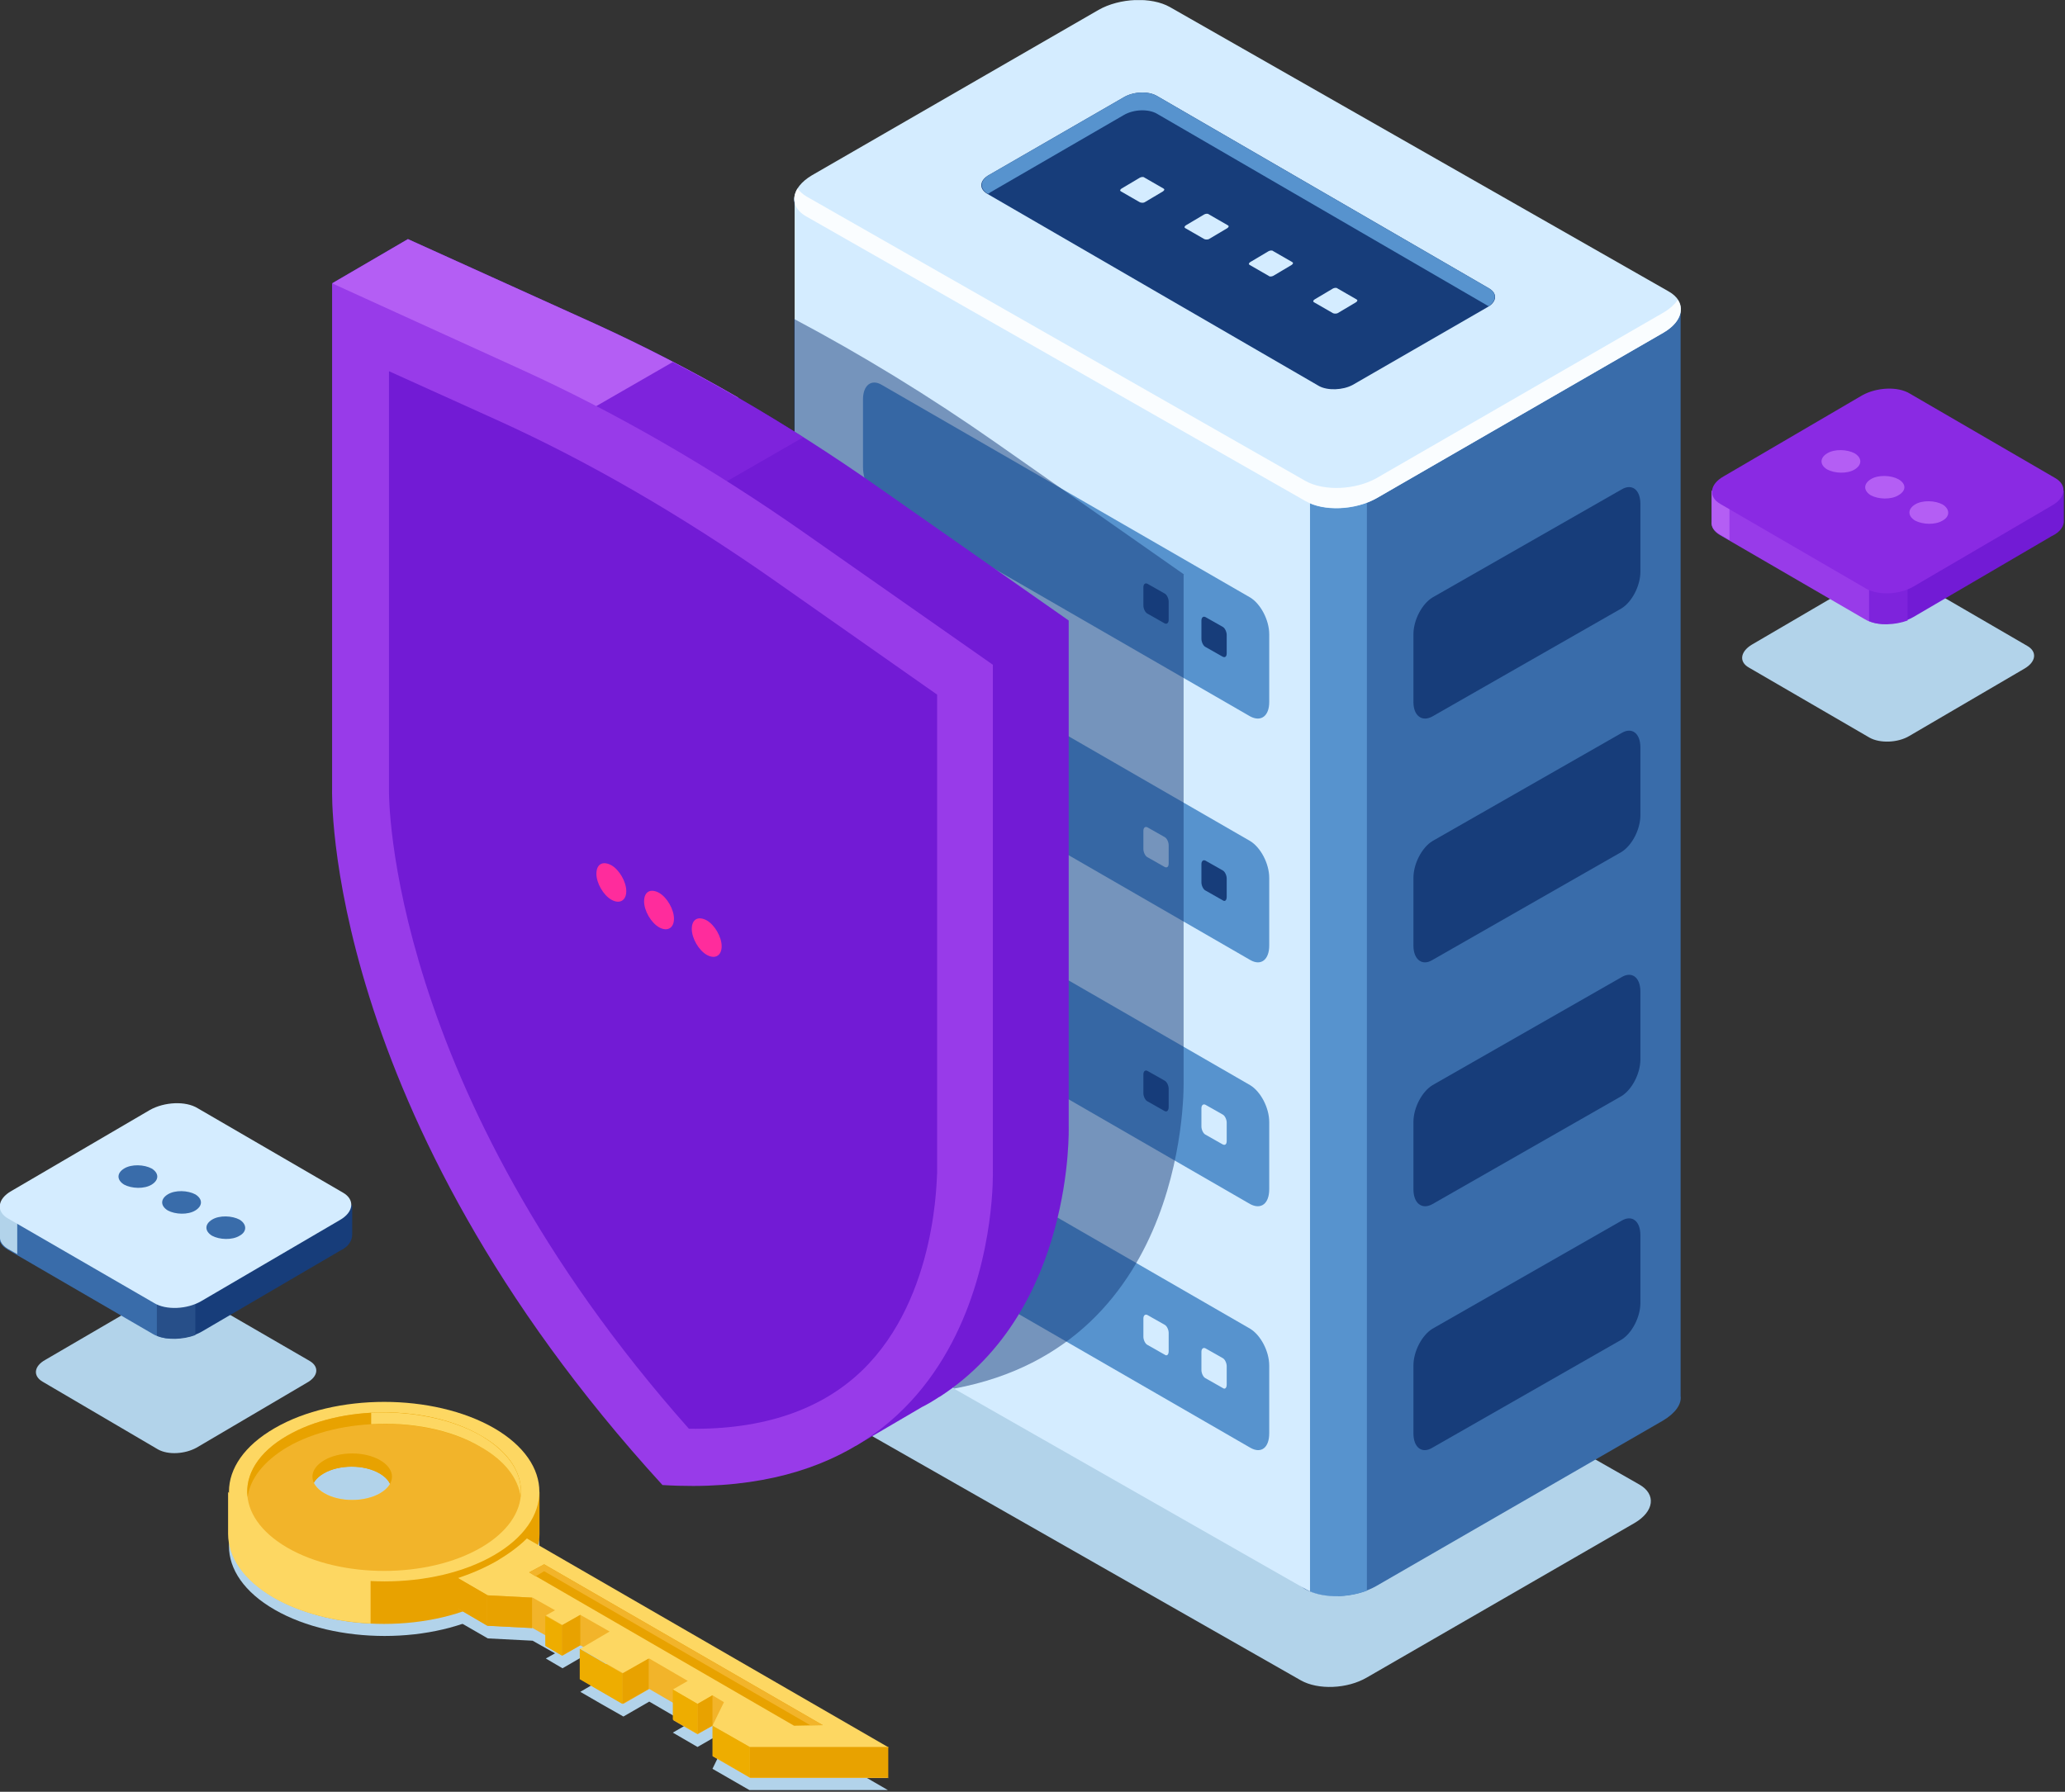 <?xml version="1.0" encoding="utf-8"?>
<svg width="598" height="519" viewBox="0 0 598 519" fill="none" xmlns="http://www.w3.org/2000/svg">
<rect x="0" y="0" width="598" height="519" fill="#333333" stroke="none"/>
<g clip-path="url(#clip0)">
<path d="M376.703 486.722L242.095 410.017C237.103 407.189 237.769 402.197 243.426 398.869L320.963 354.111C326.62 350.783 335.273 350.45 340.098 353.279L474.706 429.984C479.698 432.813 479.032 437.804 473.375 441.132L395.838 485.891C390.181 489.218 381.695 489.551 376.703 486.722Z" fill="#B2D3EA"/>
<path d="M486.686 404.361V90.053L361.728 57.275L338.767 43.963C333.442 40.968 324.291 41.301 318.135 44.795L296.67 57.275H229.949L249.749 360.767C249.583 362.764 250.747 364.76 253.243 366.258L377.868 460.267C383.192 463.262 392.344 462.929 398.5 459.435L481.528 411.515C485.188 409.352 487.019 406.69 486.686 404.361Z" fill="#396CAA"/>
<path d="M329.283 41.966C325.456 42.133 321.462 42.964 318.301 44.795L296.837 57.274H230.115V372.413C229.949 374.41 231.113 376.407 233.609 377.904L378.034 460.266C380.53 461.764 384.024 462.429 387.518 462.263L389.016 145.127L329.283 41.966Z" fill="#D4ECFF"/>
<path d="M379.365 460.932C383.858 462.929 390.513 462.763 395.838 460.766V141.467H379.365V460.932Z" fill="#5793CE"/>
<path d="M378.034 145.127L233.609 62.765C228.285 59.77 228.95 54.446 235.107 50.785L318.134 2.865C324.291 -0.629 333.442 -0.962 338.767 2.033L483.192 84.395C488.516 87.39 487.851 92.715 481.694 96.375L398.666 144.295C392.51 147.789 383.359 148.288 378.034 145.127Z" fill="#D4ECFF"/>
<path d="M481.694 90.552L398.667 138.471C392.51 141.966 383.359 142.298 378.034 139.303L233.609 56.941C232.445 56.276 231.613 55.444 230.947 54.612C229.117 57.607 229.949 60.768 233.609 62.765L378.034 145.127C383.359 148.122 392.51 147.789 398.667 144.295L481.694 96.375C486.353 93.713 487.851 89.886 485.854 86.891C485.022 88.056 483.691 89.387 481.694 90.552Z" fill="#FAFDFF"/>
<path d="M382.028 111.85L285.855 56.11C283.359 54.612 283.692 52.117 286.521 50.619L325.456 28.157C328.284 26.493 332.61 26.326 335.106 27.824L431.279 83.564C433.775 85.061 433.442 87.557 430.613 89.055L391.678 111.517C388.85 113.015 384.524 113.181 382.028 111.85Z" fill="#173D7A"/>
<path d="M330.115 58.605L324.624 55.444C324.291 55.278 324.291 54.945 324.79 54.612L330.115 51.451C330.447 51.284 331.113 51.118 331.446 51.451L336.936 54.612C337.269 54.778 337.269 55.111 336.77 55.444L331.446 58.605C331.113 58.772 330.614 58.772 330.115 58.605Z" fill="#D4ECFF"/>
<path d="M348.75 69.254L343.259 66.093C342.926 65.926 342.926 65.594 343.426 65.261L348.75 62.099C349.083 61.933 349.748 61.767 350.081 62.099L355.572 65.261C355.905 65.427 355.905 65.76 355.406 66.093L350.081 69.254C349.748 69.42 349.083 69.42 348.75 69.254Z" fill="#D4ECFF"/>
<path d="M367.386 79.903L361.895 76.741C361.562 76.575 361.562 76.242 362.061 75.909L367.386 72.748C367.718 72.582 368.384 72.415 368.717 72.748L374.207 75.909C374.54 76.076 374.54 76.409 374.041 76.741L368.717 79.903C368.384 80.069 367.718 80.236 367.386 79.903Z" fill="#D4ECFF"/>
<path d="M386.021 90.718L380.53 87.557C380.197 87.39 380.197 87.058 380.697 86.725L386.021 83.563C386.354 83.397 387.019 83.231 387.352 83.563L392.843 86.725C393.176 86.891 393.176 87.224 392.677 87.557L387.352 90.718C387.019 90.884 386.354 90.884 386.021 90.718Z" fill="#D4ECFF"/>
<path d="M286.022 56.109C286.354 56.109 286.521 55.943 286.687 55.776L325.456 33.314C328.284 31.65 332.61 31.484 335.106 32.981L431.112 88.721C433.442 87.058 433.442 84.894 431.279 83.563L335.106 27.823C332.61 26.326 328.284 26.492 325.456 28.156L286.521 50.618C283.859 52.116 283.526 54.612 286.022 56.109Z" fill="#5793CE"/>
<path d="M362.061 207.522L255.406 145.959C252.411 144.128 249.915 139.47 249.915 135.31V115.676C249.915 111.516 252.411 109.686 255.406 111.516L362.061 173.08C365.056 174.91 367.552 179.569 367.552 183.729V203.363C367.552 207.356 365.222 209.186 362.061 207.522Z" fill="#5793CE"/>
<path d="M354.074 190.218L349.083 187.389C348.417 187.057 347.918 185.892 347.918 185.06V179.736C347.918 178.904 348.417 178.405 349.083 178.737L354.074 181.566C354.74 181.899 355.239 183.063 355.239 183.895V189.22C355.239 190.218 354.74 190.551 354.074 190.218Z" fill="#173D7A"/>
<path d="M337.269 180.568L332.278 177.739C331.612 177.406 331.113 176.242 331.113 175.41V170.085C331.113 169.253 331.612 168.754 332.278 169.087L337.269 171.916C337.935 172.248 338.434 173.413 338.434 174.245V179.569C338.434 180.401 337.935 180.9 337.269 180.568Z" fill="#173D7A"/>
<path d="M362.061 278.072L255.406 216.508C252.411 214.678 249.915 210.019 249.915 205.859V186.225C249.915 182.066 252.411 180.235 255.406 182.066L362.061 243.629C365.056 245.46 367.552 250.118 367.552 254.278V273.912C367.552 277.905 365.222 279.902 362.061 278.072Z" fill="#5793CE"/>
<path d="M354.074 260.767L349.083 257.938C348.417 257.605 347.918 256.441 347.918 255.609V250.284C347.918 249.452 348.417 248.953 349.083 249.286L354.074 252.114C354.74 252.447 355.239 253.612 355.239 254.444V259.768C355.239 260.767 354.74 261.266 354.074 260.767Z" fill="#173D7A"/>
<path d="M337.269 251.117L332.278 248.288C331.612 247.955 331.113 246.791 331.113 245.959V240.634C331.113 239.802 331.612 239.303 332.278 239.636L337.269 242.464C337.935 242.797 338.434 243.962 338.434 244.794V250.118C338.434 251.117 337.935 251.449 337.269 251.117Z" fill="#D4ECFF"/>
<path d="M362.061 348.787L255.406 287.223C252.411 285.393 249.915 280.734 249.915 276.574V256.94C249.915 252.781 252.411 250.95 255.406 252.781L362.061 314.344C365.056 316.175 367.552 320.834 367.552 324.993V344.461C367.552 348.62 365.222 350.451 362.061 348.787Z" fill="#5793CE"/>
<path d="M354.074 331.482L349.083 328.653C348.417 328.321 347.918 327.156 347.918 326.324V321C347.918 320.168 348.417 319.668 349.083 320.001L354.074 322.83C354.74 323.163 355.239 324.327 355.239 325.159V330.484C355.239 331.482 354.74 331.815 354.074 331.482Z" fill="#D4ECFF"/>
<path d="M337.269 321.832L332.278 319.003C331.612 318.67 331.113 317.506 331.113 316.674V311.183C331.113 310.351 331.612 309.852 332.278 310.185L337.269 313.013C337.935 313.346 338.434 314.511 338.434 315.343V320.667C338.434 321.665 337.935 322.165 337.269 321.832Z" fill="#173D7A"/>
<path d="M362.061 419.335L255.406 357.772C252.411 355.941 249.915 351.282 249.915 347.123V327.489C249.915 323.329 252.411 321.499 255.406 323.329L362.061 384.893C365.056 386.723 367.552 391.382 367.552 395.542V415.176C367.552 419.335 365.222 421.166 362.061 419.335Z" fill="#5793CE"/>
<path d="M354.074 402.031L349.083 399.203C348.417 398.87 347.918 397.705 347.918 396.873V391.549C347.918 390.717 348.417 390.218 349.083 390.55L354.074 393.379C354.74 393.712 355.239 394.877 355.239 395.708V401.033C355.239 402.031 354.74 402.53 354.074 402.031Z" fill="#D4ECFF"/>
<path d="M337.269 392.38L332.278 389.552C331.612 389.219 331.113 388.054 331.113 387.222V381.898C331.113 381.066 331.612 380.567 332.278 380.9L337.269 383.728C337.935 384.061 338.434 385.226 338.434 386.058V391.382C338.434 392.38 337.935 392.88 337.269 392.38Z" fill="#D4ECFF"/>
<path d="M414.806 207.523L469.548 176.242C472.543 174.412 475.039 169.753 475.039 165.593V145.959C475.039 141.799 472.543 139.969 469.548 141.799L414.806 173.08C411.811 174.911 409.315 179.57 409.315 183.729V203.363C409.315 207.356 411.811 209.187 414.806 207.523Z" fill="#173D7A"/>
<path d="M414.806 278.071L469.548 246.79C472.543 244.96 475.039 240.301 475.039 236.141V216.507C475.039 212.348 472.543 210.517 469.548 212.348L414.806 243.629C411.811 245.459 409.315 250.118 409.315 254.278V273.911C409.315 277.905 411.811 279.901 414.806 278.071Z" fill="#173D7A"/>
<path d="M414.806 348.786L469.548 317.505C472.543 315.675 475.039 311.016 475.039 306.856V287.223C475.039 283.063 472.543 281.233 469.548 283.063L414.806 314.344C411.811 316.174 409.315 320.833 409.315 324.993V344.46C409.315 348.62 411.811 350.45 414.806 348.786Z" fill="#173D7A"/>
<path d="M414.806 419.335L469.548 388.054C472.543 386.223 475.039 381.565 475.039 377.405V357.771C475.039 353.611 472.543 351.781 469.548 353.611L414.806 384.892C411.811 386.723 409.315 391.381 409.315 395.541V415.175C409.315 419.335 411.811 421.165 414.806 419.335Z" fill="#173D7A"/>
<path opacity="0.5" d="M342.926 166.425L288.517 128.322C269.05 114.678 249.416 102.698 229.949 92.382V372.247C229.782 374.244 230.947 376.241 233.443 377.738L276.371 402.197C345.089 389.385 342.76 312.847 342.76 312.847V166.425H342.926Z" fill="#173D7A"/>
<path d="M309.482 326.325V179.736L255.073 141.633C227.619 122.332 199.998 106.359 172.544 93.88L118.135 69.254L96.172 82.066L120.465 99.704V214.345C120.465 214.345 117.47 307.855 216.138 415.841C228.783 416.673 239.765 415.675 249.416 413.512L247.752 418.836L267.053 407.522C268.717 406.69 270.381 405.692 271.878 404.693L272.211 404.527C311.146 379.236 309.482 326.325 309.482 326.325Z" fill="#721BD5"/>
<path d="M213.808 115.178C199.998 107.191 186.354 100.203 172.544 93.88L118.135 69.254L96.172 82.066L120.465 99.704V168.921L213.808 115.178Z" fill="#B45EF4"/>
<path d="M194.841 104.861L148.918 131.317L186.688 153.114L232.611 126.658C219.965 118.672 207.32 111.35 194.841 104.861Z" fill="#7E23DC"/>
<path d="M287.519 339.137V192.549L233.11 154.446C205.822 135.311 178.036 119.338 150.581 106.859L96.172 82.067V228.655C96.172 228.655 93.177 322.165 191.846 430.151C290.514 436.141 287.519 339.137 287.519 339.137Z" fill="#983BE9"/>
<path d="M249.749 396.873C237.935 408.354 220.964 414.178 199.5 413.845C111.813 315.01 112.645 229.819 112.645 229.154V107.524L143.926 121.667C170.382 133.647 197.337 149.287 223.959 167.923L271.379 201.2V339.136V339.636C271.213 339.968 271.712 375.575 249.749 396.873Z" fill="#721BD5"/>
<path d="M200.332 269.087C200.332 271.749 202.328 275.243 204.658 276.574C206.987 277.906 208.984 276.907 208.984 274.079C208.984 271.416 206.987 267.922 204.658 266.591C202.162 265.26 200.332 266.258 200.332 269.087Z" fill="#FF2C9C"/>
<path d="M186.521 261.1C186.521 263.762 188.518 267.256 190.847 268.587C193.177 269.918 195.174 268.92 195.174 266.091C195.174 263.429 193.177 259.935 190.847 258.604C188.352 257.273 186.521 258.271 186.521 261.1Z" fill="#FF2C9C"/>
<path d="M172.711 253.114C172.711 255.776 174.708 259.27 177.037 260.601C179.367 261.932 181.363 260.934 181.363 258.105C181.363 255.443 179.367 251.949 177.037 250.618C174.541 249.287 172.711 250.285 172.711 253.114Z" fill="#FF2C9C"/>
<path d="M45.757 419.834L12.313 400.2C9.484 398.536 9.817 395.708 13.145 393.877L45.091 375.242C48.419 373.412 53.244 373.079 56.073 374.743L89.683 394.21C92.512 395.874 92.179 398.703 88.851 400.533L56.905 419.335C53.577 421.165 48.752 421.498 45.757 419.834Z" fill="#B2D3EA"/>
<path d="M101.996 357.605V349.119H57.238H57.57C54.076 347.123 47.754 347.289 43.76 349.618L45.091 349.119H0.166V358.104C4.81308e-06 359.435 0.832 360.766 2.496 361.765L44.592 386.224C48.086 388.221 54.409 388.054 58.402 385.725L98.502 362.264C100.998 361.099 101.996 359.269 101.996 357.605Z" fill="#173D7A"/>
<path d="M50.915 347.788C48.253 347.788 45.59 348.454 43.427 349.785L44.758 349.286H-0.166V358.271C-0.333 359.602 0.499 360.933 2.163 361.931L44.259 386.39C45.923 387.389 48.253 387.888 50.748 387.721L50.915 347.788Z" fill="#396CAA"/>
<path d="M5.158 349.119H1.99229e-05V358.104C-0.166 359.435 0.666 360.766 2.329 361.764L4.992 363.262V349.119H5.158Z" fill="#B2D3EA"/>
<path d="M45.424 386.889C48.419 388.22 52.911 388.054 56.572 386.723V374.909H45.424V386.889Z" fill="#274F89"/>
<path d="M44.591 377.405L2.329 352.946C-1.165 350.95 -0.833 347.289 3.327 344.96L43.427 321.499C47.586 319.169 53.743 318.837 57.237 321L99.333 345.459C102.827 347.455 102.495 351.116 98.335 353.445L58.235 376.906C54.242 379.236 48.086 379.568 44.591 377.405Z" fill="#D4ECFF"/>
<path d="M43.926 343.129C41.764 344.46 38.103 344.294 35.94 343.129C33.777 341.798 33.777 339.802 35.94 338.47C38.103 337.139 41.764 337.306 43.926 338.47C46.09 339.802 46.09 341.798 43.926 343.129Z" fill="#396CAA"/>
<path d="M56.572 350.617C54.409 351.948 50.748 351.781 48.585 350.617C46.422 349.285 46.422 347.289 48.585 345.958C50.748 344.627 54.409 344.793 56.572 345.958C58.735 347.289 58.735 349.285 56.572 350.617Z" fill="#396CAA"/>
<path d="M69.384 357.938C67.221 359.269 63.56 359.102 61.397 357.938C59.234 356.606 59.234 354.61 61.397 353.279C63.56 351.948 67.221 352.114 69.384 353.279C71.547 354.61 71.547 356.773 69.384 357.938Z" fill="#396CAA"/>
<path d="M143.094 429.485C125.457 419.335 97.004 419.335 79.534 429.485C61.897 439.635 61.897 456.107 79.534 466.257C97.171 476.406 125.623 476.406 143.094 466.257C160.565 456.107 160.565 439.635 143.094 429.485ZM110.149 448.12C105.657 450.783 98.335 450.783 93.843 448.12C89.351 445.458 89.351 441.298 93.843 438.636C98.335 435.974 105.657 435.974 110.149 438.636C114.642 441.298 114.642 445.624 110.149 448.12Z" fill="#B2D3EA"/>
<path d="M152.578 458.103C150.249 460.433 147.254 462.596 143.926 464.592C140.432 466.589 136.605 468.253 132.612 469.584L141.264 474.576L154.242 475.241L160.731 478.902L158.069 480.399L162.894 483.228L168.052 480.233L176.538 485.058L168.052 490.05L174.375 493.71L180.531 497.204L188.019 492.878L199.167 499.367L194.841 501.863L201.995 506.023L206.322 503.527L209.649 505.524L206.322 512.346L217.303 518.669H257.403L152.578 458.103Z" fill="#B2D3EA"/>
<path d="M156.239 444.293V432.147L152.578 434.143C150.415 431.148 147.254 428.32 142.928 425.99C125.29 415.841 96.838 415.841 79.367 425.99C74.542 428.819 71.048 432.147 68.885 435.641L66.222 432.147V444.293C66.222 450.949 70.549 457.604 79.367 462.762C97.004 472.912 125.457 472.912 142.928 462.762C151.913 457.604 156.239 450.949 156.239 444.293ZM109.983 436.306C105.49 438.969 98.169 438.969 93.677 436.306C89.184 433.644 89.184 429.484 93.677 426.822C98.169 424.16 105.49 424.16 109.983 426.822C114.475 429.484 114.475 433.644 109.983 436.306Z" fill="#E8A200"/>
<path d="M107.487 453.777L88.019 444.293L70.715 432.979C70.049 433.811 69.384 434.809 68.718 435.641L66.056 432.147V444.293C66.056 450.949 70.382 457.604 79.201 462.762C87.021 467.255 97.004 469.751 107.32 470.25V453.777H107.487Z" fill="#FDD762"/>
<path d="M143.094 413.678C125.457 403.528 97.004 403.528 79.534 413.678C61.897 423.827 61.897 440.3 79.534 450.45C97.171 460.599 125.623 460.599 143.094 450.45C160.565 440.3 160.565 423.827 143.094 413.678ZM110.149 432.48C105.657 435.142 98.335 435.142 93.843 432.48C89.35 429.817 89.35 425.658 93.843 422.995C98.335 420.333 105.657 420.333 110.149 422.995C114.642 425.658 114.642 429.817 110.149 432.48Z" fill="#FDD762"/>
<path d="M118.968 420.167H94.509C92.346 420.666 90.183 421.332 88.019 421.997V442.629H118.968V420.167ZM109.983 436.307C105.49 438.969 98.169 438.969 93.677 436.307C89.184 433.644 89.184 429.485 93.677 426.823C98.169 424.16 105.49 424.16 109.983 426.823C114.475 429.485 114.475 433.644 109.983 436.307Z" fill="#E8A200"/>
<path d="M139.267 415.841C123.793 406.856 98.668 406.856 83.194 415.841C67.72 424.826 67.72 439.301 83.194 448.286C98.668 457.271 123.793 457.271 139.267 448.286C154.741 439.301 154.741 424.826 139.267 415.841ZM110.149 432.479C105.657 435.142 98.335 435.142 93.843 432.479C89.35 429.817 89.35 425.658 93.843 422.995C98.335 420.333 105.657 420.333 110.149 422.995C114.642 425.658 114.642 429.817 110.149 432.479Z" fill="#F2B42A"/>
<path d="M83.194 419.168C98.668 410.183 123.793 410.183 139.267 419.168C146.255 423.162 150.082 428.32 150.748 433.644C151.58 427.321 147.753 420.666 139.267 415.841C123.793 406.856 98.668 406.856 83.194 415.841C74.708 420.666 70.881 427.321 71.713 433.644C72.379 428.486 76.206 423.328 83.194 419.168Z" fill="#E8A200"/>
<path d="M152.578 454.443C150.249 456.772 147.254 458.935 143.926 460.932C140.432 462.929 136.605 464.592 132.612 465.924L141.264 470.915L154.242 471.581L160.731 475.241L158.069 476.739L162.894 479.567L168.052 476.572L176.538 481.398L168.052 486.389L174.375 490.05L180.531 493.544L188.019 489.218L199.167 495.707L194.841 498.203L201.995 502.363L206.322 499.867L209.649 501.863L206.322 508.685L217.303 515.008H257.403L152.578 454.443Z" fill="#F2B42A"/>
<path d="M152.578 445.624C150.249 447.953 147.254 450.117 143.926 452.113C140.432 454.11 136.605 455.774 132.612 457.105L141.264 462.097L154.242 462.762L160.731 466.423L158.069 467.92L162.894 470.749L168.052 467.754L176.538 472.579L168.052 477.571L174.375 481.231L180.531 484.725L188.019 480.399L199.167 486.888L194.841 489.384L201.995 493.544L206.322 491.048L209.649 493.045L206.322 499.867L217.303 506.189H257.403L152.578 445.624Z" fill="#FDD762"/>
<path d="M257.236 506.023H217.137V514.842H257.236V506.023Z" fill="#E8A200"/>
<path d="M201.995 502.196V493.544L206.322 491.048V499.867L201.995 502.196Z" fill="#E8A200"/>
<path d="M194.841 489.384V498.036L201.995 502.196V493.544L194.841 489.384Z" fill="#EEAD00"/>
<path d="M187.852 480.399V489.218L180.199 493.544V484.725L187.852 480.399Z" fill="#E8A200"/>
<path d="M167.886 477.57V486.389L180.199 493.544V484.725L167.886 477.57Z" fill="#EEAD00"/>
<path d="M206.322 499.867V508.519L217.137 514.842V506.023L206.322 499.867Z" fill="#EEAD00"/>
<path d="M162.728 470.749V479.567L157.903 476.739V468.086L162.728 470.749Z" fill="#EEAD00"/>
<path d="M141.097 462.096V470.915L154.076 471.58V462.762L141.097 462.096Z" fill="#E8A200"/>
<path d="M229.949 499.867L153.244 455.441L157.57 453.111L238.268 499.7L229.949 499.867Z" fill="#E8A200"/>
<path d="M157.57 455.108L234.608 499.7H238.268L157.57 453.111L153.244 455.441L155.074 456.606L157.57 455.108Z" fill="#F2B42A"/>
<path d="M141.097 470.915V462.096L132.612 457.105V465.923L141.097 470.915Z" fill="#E8A200"/>
<path d="M168.052 467.754V476.572L162.728 479.567V470.749L168.052 467.754Z" fill="#E8A200"/>
<path d="M139.267 415.841C130.615 410.849 118.801 408.686 107.487 409.185V412.513C118.801 411.848 130.615 414.011 139.267 419.169C146.255 423.162 150.082 428.32 150.748 433.645C151.58 427.322 147.753 420.833 139.267 415.841Z" fill="#FDD762"/>
<path d="M541.428 213.679L506.486 193.38C503.491 191.716 503.99 188.721 507.318 186.724L540.596 167.257C543.924 165.26 549.082 165.094 552.077 166.758L587.018 187.057C590.013 188.721 589.68 191.716 586.186 193.713L552.909 213.18C549.581 215.177 544.423 215.343 541.428 213.679Z" fill="#B2D3EA"/>
<path d="M597.667 150.618V142.133H552.908H553.241C549.747 140.136 543.424 140.302 539.431 142.632L540.762 142.133H495.837V151.118C495.671 152.449 496.503 153.78 498.167 154.778L540.263 179.237C543.757 181.234 550.08 181.067 554.073 178.738L594.173 155.277C596.669 154.113 597.833 152.282 597.667 150.618Z" fill="#721BD5"/>
<path d="M546.752 140.801C544.09 140.801 541.428 141.467 539.265 142.798L540.596 142.299H495.671V151.284C495.505 152.615 496.336 153.946 498 154.944L540.097 179.403C541.761 180.402 544.09 180.901 546.586 180.735L546.752 140.801Z" fill="#983BE9"/>
<path d="M500.829 142.132H495.671V151.117C495.505 152.448 496.336 153.779 498 154.778L500.829 156.442V142.132Z" fill="#B45EF4"/>
<path d="M541.261 179.902C544.256 181.234 548.749 181.067 552.409 179.736V167.922H541.261V179.902Z" fill="#7E23DC"/>
<path d="M540.262 170.419L498.166 145.959C494.672 143.963 495.005 140.302 499.164 137.973L539.264 114.512C543.424 112.183 549.58 111.85 553.074 114.013L595.171 138.472C598.665 140.469 598.332 144.129 594.172 146.459L554.073 169.919C550.079 172.249 543.923 172.582 540.262 170.419Z" fill="#8A2AE3"/>
<path d="M537.102 135.976C534.939 137.307 531.278 137.141 529.115 135.976C526.952 134.645 526.952 132.648 529.115 131.317C531.278 129.986 534.939 130.152 537.102 131.317C539.265 132.648 539.265 134.645 537.102 135.976Z" fill="#B45EF4"/>
<path d="M549.747 143.463C547.584 144.794 543.924 144.628 541.761 143.463C539.597 142.132 539.597 140.136 541.761 138.805C543.924 137.473 547.584 137.64 549.747 138.805C552.077 140.136 552.077 142.132 549.747 143.463Z" fill="#B45EF4"/>
<path d="M562.559 150.784C560.396 152.115 556.735 151.949 554.572 150.784C552.409 149.453 552.409 147.457 554.572 146.125C556.735 144.794 560.396 144.961 562.559 146.125C564.722 147.457 564.722 149.62 562.559 150.784Z" fill="#B45EF4"/>
</g>
<defs>
<clipPath id="clip0">
<rect y="0.036" width="597.667" height="518.466" fill="white"/>
</clipPath>
</defs>
</svg>
